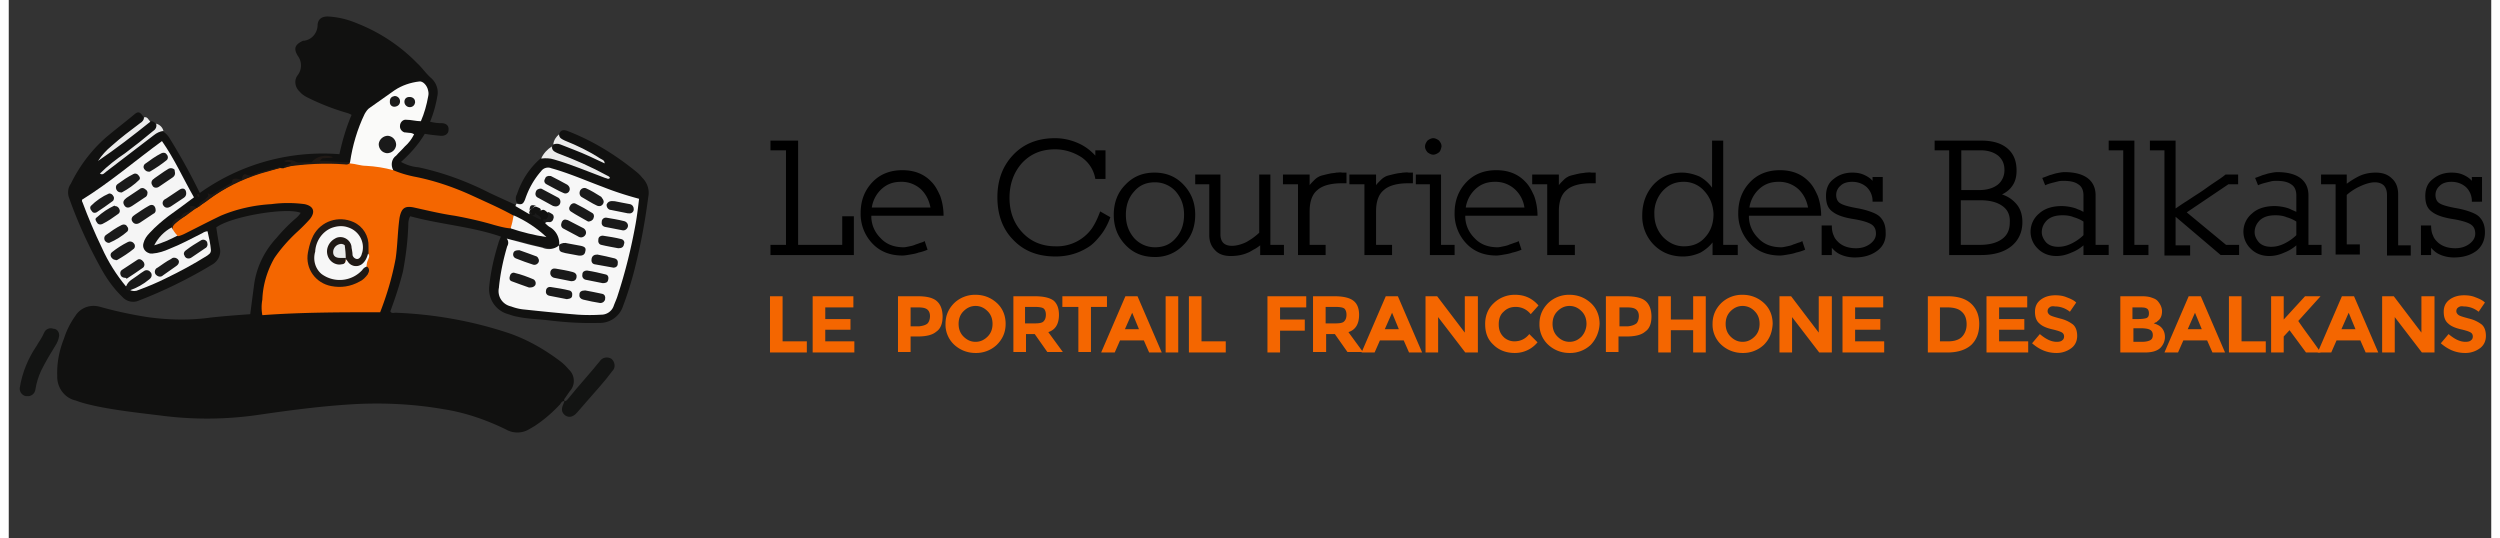 <?xml version="1.0" encoding="UTF-8"?>
<svg xmlns="http://www.w3.org/2000/svg" viewBox="0 0 512 111" xml:space="preserve" width="144" height="31">
  <rect x="0" y="0" width="512" height="111" fill="#333333" stroke="none"/>
  <g fill="#f46600">
    <path d="M157 72.7V61.1h2.6v9.3h5v2.3H157zM174.2 61.1v2.3h-5.8v2.4h5.2V68h-5.2v2.4h6v2.3h-8.6V61.1h8.4zM191.4 62.1c.8.7 1.2 1.8 1.2 3.2 0 1.4-.4 2.5-1.3 3.1-.8.7-2.1 1-3.9 1H186v3.2h-2.6V61.1h4.1c1.8 0 3.1.3 3.9 1zm-1.9 4.6c.3-.3.5-.9.5-1.5s-.2-1.1-.6-1.4c-.4-.3-1-.4-1.9-.4H186v3.9h1.8c.8-.1 1.4-.3 1.7-.6zM203.8 71.1a6.2 6.2 0 0 1-4.4 1.7c-1.7 0-3.2-.6-4.4-1.7a5.66 5.66 0 0 1-1.8-4.3c0-1.7.6-3.1 1.8-4.3a6.2 6.2 0 0 1 4.4-1.7c1.7 0 3.2.6 4.4 1.7 1.2 1.1 1.8 2.6 1.8 4.3 0 1.7-.6 3.1-1.8 4.3zm-.9-4.3c0-1-.3-1.9-1-2.6-.7-.7-1.5-1.1-2.5-1.1s-1.8.4-2.5 1.1c-.7.7-1 1.6-1 2.6s.3 1.9 1 2.6c.7.7 1.5 1.1 2.5 1.1s1.8-.4 2.5-1.1c.7-.7 1-1.6 1-2.6zM216.6 64.9c0 1.9-.7 3.1-2.2 3.6l3 4.1h-3.2l-2.6-3.7h-1.8v3.7h-2.6V61.1h4.4c1.8 0 3.1.3 3.9.9.7.6 1.1 1.6 1.1 2.9zm-3.2 1.4c.3-.3.5-.7.5-1.4 0-.6-.2-1.1-.5-1.3-.3-.2-.9-.3-1.8-.3h-2v3.4h1.9c1 0 1.6-.1 1.9-.4zM223.2 63.3v9.3h-2.6v-9.3h-3.3v-2.2h9.2v2.2h-3.3zM235.2 72.7l-1.1-2.5h-4.9l-1.1 2.5h-2.8l5-11.6h2.5l5 11.6h-2.6zm-3.5-8.2-1.5 3.4h2.9l-1.4-3.4zM238.6 61.1h2.6v11.6h-2.6V61.1zM243.4 72.7V61.1h2.6v9.3h5v2.3h-7.6zM267.6 61.1v2.3h-5.4v2.5h5.1v2.3h-5.1v4.5h-2.6V61.1h8zM278.5 64.9c0 1.9-.7 3.1-2.2 3.6l3 4.1h-3.2l-2.6-3.7h-1.8v3.7H269V61.1h4.4c1.8 0 3.1.3 3.9.9.8.6 1.2 1.6 1.2 2.9zm-3.1 1.4c.3-.3.5-.7.5-1.4 0-.6-.2-1.1-.5-1.3-.3-.2-.9-.3-1.8-.3h-2v3.4h1.9c1 0 1.6-.1 1.9-.4z"/>
    <path d="m288.8 72.7-1.1-2.5h-4.9l-1.1 2.5H279l5-11.6h2.5l5 11.6h-2.7zm-3.5-8.2-1.5 3.4h2.9l-1.4-3.4zM300.4 61.1h2.6v11.6h-2.6l-5.6-7.3v7.3h-2.6V61.1h2.4l5.7 7.5v-7.5zM310.5 70.4c1.3 0 2.3-.5 3.1-1.5l1.7 1.7a6 6 0 0 1-4.7 2.2c-1.8 0-3.3-.6-4.4-1.7-1.2-1.1-1.7-2.5-1.7-4.3 0-1.7.6-3.2 1.8-4.3a6.2 6.2 0 0 1 4.4-1.7c1.9 0 3.5.7 4.8 2.2l-1.6 1.8c-.8-1-1.9-1.5-3.1-1.5-1 0-1.8.3-2.5 1-.7.6-1 1.5-1 2.6s.3 1.9 1 2.6c.5.5 1.3.9 2.2.9zM326.3 71.1a6.2 6.2 0 0 1-4.4 1.7c-1.7 0-3.2-.6-4.4-1.7a5.66 5.66 0 0 1-1.8-4.3c0-1.7.6-3.1 1.8-4.3a6.2 6.2 0 0 1 4.4-1.7c1.7 0 3.2.6 4.4 1.7 1.2 1.1 1.8 2.6 1.8 4.3a6.7 6.7 0 0 1-1.8 4.3zm-.9-4.3c0-1-.3-1.9-1-2.6-.7-.7-1.5-1.1-2.5-1.1s-1.8.4-2.5 1.1c-.7.7-1 1.6-1 2.6s.3 1.9 1 2.6c.7.7 1.5 1.1 2.5 1.1s1.8-.4 2.5-1.1a4 4 0 0 0 1-2.6zM337.6 62.1c.8.7 1.2 1.8 1.2 3.2 0 1.4-.4 2.5-1.3 3.1-.8.7-2.1 1-3.9 1H332v3.2h-2.6V61.1h4.1c1.9 0 3.3.3 4.1 1zm-1.9 4.6c.3-.3.5-.9.5-1.5s-.2-1.1-.6-1.4c-.4-.3-1-.4-1.9-.4h-1.5v3.9h1.8c.8-.1 1.3-.3 1.7-.6zM347.4 61.1h2.6v11.6h-2.6v-4.6h-4.6v4.6h-2.6V61.1h2.6v4.8h4.6v-4.8zM362 71.1a6.2 6.2 0 0 1-4.4 1.7c-1.7 0-3.2-.6-4.4-1.7a5.66 5.66 0 0 1-1.8-4.3c0-1.7.6-3.1 1.8-4.3a6.2 6.2 0 0 1 4.4-1.7c1.7 0 3.2.6 4.4 1.7 1.2 1.1 1.8 2.6 1.8 4.3-.1 1.7-.6 3.1-1.8 4.3zm-.9-4.3c0-1-.3-1.9-1-2.6a3.4 3.4 0 0 0-2.5-1.1c-1 0-1.8.4-2.5 1.1-.7.7-1 1.6-1 2.6s.3 1.9 1 2.6c.7.7 1.5 1.1 2.5 1.1s1.8-.4 2.5-1.1c.7-.7 1-1.6 1-2.6zM373.4 61.1h2.6v11.6h-2.6l-5.6-7.3v7.3h-2.6V61.1h2.4l5.7 7.5v-7.5zM386.6 61.1v2.3h-5.8v2.4h5.2V68h-5.2v2.4h6v2.3h-8.6V61.1h8.4zM404.7 62.6c1.1 1 1.7 2.4 1.7 4.2 0 1.8-.5 3.2-1.6 4.3-1.1 1-2.7 1.6-5 1.6h-4V61.1h4.1c2.1 0 3.7.5 4.8 1.5zm-1.9 6.9c.6-.6 1-1.5 1-2.6s-.3-2-1-2.6c-.6-.6-1.6-.9-3-.9h-1.5v7h1.7c1.2 0 2.2-.3 2.8-.9zM416.3 61.1v2.3h-5.8v2.4h5.2V68h-5.2v2.4h6v2.3h-8.6V61.1h8.4zM420.9 63.4c-.3.2-.4.5-.4.8 0 .3.2.6.5.8.3.2 1 .4 2.1.7a7 7 0 0 1 2.6 1.2c.6.5.9 1.3.9 2.4 0 1-.4 1.9-1.2 2.5a5 5 0 0 1-3.1 1c-1.9 0-3.5-.7-5-2l1.6-1.9c1.3 1.1 2.4 1.6 3.5 1.6.5 0 .9-.1 1.1-.3.3-.2.4-.5.4-.8 0-.3-.1-.6-.4-.8-.3-.2-.9-.4-1.7-.6-1.4-.3-2.4-.7-3-1.3-.6-.5-.9-1.3-.9-2.4 0-1.1.4-1.9 1.2-2.5.8-.6 1.8-.9 3-.9.8 0 1.6.1 2.3.4.8.3 1.5.6 2 1.1l-1.3 1.9c-1-.8-2.1-1.1-3.1-1.1-.5-.1-.9 0-1.1.2zM440.6 72.7h-5.1V61.1h4.5c.8 0 1.5.1 2 .3.6.2 1 .4 1.3.8.5.6.8 1.3.8 2 0 .9-.3 1.6-.9 2-.2.2-.3.3-.4.3-.1 0-.2.1-.4.2.7.2 1.3.5 1.7 1 .4.5.6 1.1.6 1.8 0 .8-.3 1.5-.8 2.1-.6.7-1.7 1.1-3.3 1.1zm-2.5-6.9h1.2c.7 0 1.3-.1 1.6-.2.4-.2.5-.5.5-1s-.2-.9-.5-1c-.3-.2-.9-.2-1.6-.2H438v2.4zm0 4.7h1.8c.7 0 1.3-.1 1.7-.3.4-.2.6-.5.6-1.1 0-.5-.2-.9-.6-1.1-.4-.2-1-.3-1.9-.3h-1.5v2.8zM454.5 72.7l-1.1-2.5h-4.9l-1.1 2.5h-2.8l5-11.6h2.5l5 11.6h-2.6zm-3.6-8.2-1.5 3.4h2.9l-1.4-3.4zM457.9 72.7V61.1h2.6v9.3h5v2.3h-7.6zM466.6 61.1h2.6v4.8l4.4-4.8h3.2l-4.6 5.1c.4.6 1.1 1.6 2.2 3.1s1.9 2.6 2.4 3.4h-3l-3.4-4.6-1.2 1.3v3.3h-2.6V61.1z"/>
    <path d="m486.1 72.7-1.1-2.5h-4.9l-1.1 2.5h-2.8l5-11.6h2.5l5 11.6h-2.6zm-3.5-8.2-1.5 3.4h2.9l-1.4-3.4zM497.7 61.1h2.6v11.6h-2.6l-5.6-7.3v7.3h-2.6V61.1h2.4l5.7 7.5v-7.5zM505.2 63.4c-.3.2-.4.5-.4.8 0 .3.2.6.5.8.3.2 1 .4 2.1.7a7 7 0 0 1 2.6 1.2c.6.5.9 1.3.9 2.4 0 1-.4 1.9-1.2 2.5a5 5 0 0 1-3.1 1c-1.9 0-3.5-.7-5-2l1.6-1.9c1.3 1.1 2.4 1.6 3.5 1.6.5 0 .9-.1 1.1-.3.3-.2.4-.5.4-.8 0-.3-.1-.6-.4-.8-.3-.2-.9-.4-1.7-.6-1.4-.3-2.4-.7-3-1.3-.6-.5-.9-1.3-.9-2.4 0-1.1.4-1.9 1.2-2.5.8-.6 1.8-.9 3-.9.8 0 1.6.1 2.3.4.8.3 1.5.6 2 1.1l-1.3 1.9c-1-.8-2.1-1.1-3.1-1.1-.5-.1-.8 0-1.1.2z"/>
  </g>
  <path d="M157.1 52.6v-2.1h3.2V31h-3.2v-2h5.7v21.5h9.1v-5.9h2.4v8h-17.2zM177.9 44.9c.1 1.7.8 3.1 1.9 4.2 1.2 1.3 2.8 1.9 4.8 1.9.3 0 .7-.1 1.2-.2s.9-.2 1.3-.4c.4-.1.8-.3 1.2-.4.3-.1.5-.2.6-.3l.6 1.8c-.7.3-1.4.5-1.9.6-.5.2-1.1.3-1.7.4-.6.1-1.1.2-1.6.2-2.5 0-4.6-.8-6.2-2.5a8.84 8.84 0 0 1-2.4-6.3c0-2.5.8-4.6 2.4-6.3 1.6-1.7 3.7-2.5 6.2-2.5s4.5.8 6 2.4c.8.8 1.3 1.8 1.8 2.9.4 1.1.7 2.5.7 4.1h-14.9zm10.3-5.8a5.9 5.9 0 0 0-4.2-1.6c-1.8 0-3.2.6-4.4 1.9a6.53 6.53 0 0 0-1.6 3.4h12.1c-.3-1.5-.9-2.7-1.9-3.7zM225.2 48.5c-.8 1-1.6 1.9-2.6 2.5-1.9 1.2-4.1 1.9-6.7 1.9-3.6 0-6.5-1.1-8.7-3.4-2.2-2.2-3.3-5.2-3.3-8.8 0-3.6 1.1-6.5 3.3-8.8 2.2-2.3 5.1-3.4 8.6-3.4 1.5 0 3.1.3 4.7 1 1.4.6 2.6 1.5 3.6 2.6V31h2.1v5.9h-2.1a6.73 6.73 0 0 0-2.9-4.5c-1.6-1-3.4-1.6-5.4-1.6-2.8 0-5 .9-6.8 2.8-1.7 1.9-2.6 4.3-2.6 7.2 0 2.9.9 5.3 2.7 7.2 1.8 1.9 4.1 2.8 6.8 2.8a8.85 8.85 0 0 0 7.5-3.7c.6-.9 1.2-2.1 1.7-3.5l2.1 1.2c-.5 1.4-1.2 2.7-2 3.7zM242.3 50.5a7.85 7.85 0 0 1-6 2.5c-2.4 0-4.4-.8-6-2.5-1.6-1.7-2.4-3.7-2.4-6.2s.8-4.6 2.4-6.2c1.6-1.7 3.6-2.5 6-2.5s4.4.8 6 2.5c1.6 1.7 2.4 3.7 2.4 6.2s-.8 4.6-2.4 6.2zm-1.6-11a5.75 5.75 0 0 0-4.3-1.9c-1.8 0-3.2.6-4.3 1.9-1.1 1.2-1.7 2.8-1.7 4.8s.6 3.5 1.7 4.8c1.1 1.2 2.6 1.9 4.3 1.9 1.8 0 3.2-.6 4.3-1.9 1.1-1.2 1.7-2.8 1.7-4.8s-.6-3.5-1.7-4.8zM258.1 52.6v-2c-.4.3-.8.6-1.2.8-.4.2-.8.5-1.3.7-1.1.5-2.3.7-3.6.7-1.4 0-2.5-.4-3.2-1.2-.8-.8-1.2-1.8-1.2-3.1V38h-2.9v-2h5.2v12.3c0 .8.2 1.4.6 1.8.4.4 1 .6 1.8.6.9 0 2-.3 3-.8.5-.3 1-.6 1.4-.9.4-.3.9-.7 1.2-1V36h2.3v14.5h2.8v2.1h-4.9zM274.9 37.8c-2.3 0-4 .5-5 1.4-1.1.9-1.6 2.4-1.6 4.4v6.9h3.3v2.1h-5.7V38h-3.1v-2h5.5v2.2c.2-.3.5-.6.8-.9.3-.3.6-.6 1-.8.3-.2.7-.3 1.1-.4.4-.1.8-.2 1.3-.3.4-.1.9-.1 1.3-.2.4 0 .8-.1 1.2 0h.9v2.2h-1zM288.6 37.8c-2.3 0-4 .5-5 1.4-1.1.9-1.6 2.4-1.6 4.4v6.9h3.3v2.1h-5.7V38h-3.1v-2h5.5v2.2c.2-.3.5-.6.8-.9.3-.3.6-.6 1-.8.3-.2.7-.3 1.1-.4.4-.1.8-.2 1.3-.3.4-.1.9-.1 1.3-.2.4 0 .8-.1 1.2 0h.9v2.2h-1zM293.1 52.6V38h-2.9v-2h5.2v14.5h2.8v2.1h-5.1zm1.9-21.2c-.4.3-.8.5-1.2.5-.4 0-.8-.2-1.2-.5-.3-.4-.5-.7-.5-1.2 0-.4.2-.8.5-1.2.4-.3.8-.5 1.2-.5.4 0 .8.2 1.2.5.3.4.5.7.5 1.2-.1.5-.2.9-.5 1.2zM300.4 44.9c.1 1.7.8 3.1 1.9 4.2 1.2 1.3 2.8 1.9 4.8 1.9.3 0 .7-.1 1.2-.2s.9-.2 1.3-.4c.4-.1.8-.3 1.2-.4.3-.1.5-.2.6-.3l.6 1.8c-.7.3-1.4.5-1.9.6-.5.2-1.1.3-1.7.4-.6.1-1.1.2-1.6.2-2.5 0-4.6-.8-6.2-2.5a8.84 8.84 0 0 1-2.4-6.3c0-2.5.8-4.6 2.4-6.3 1.6-1.7 3.7-2.5 6.2-2.5s4.5.8 6 2.4c.8.8 1.3 1.8 1.8 2.9.4 1.1.7 2.5.7 4.1h-14.9zm10.3-5.8a5.9 5.9 0 0 0-4.2-1.6c-1.8 0-3.2.6-4.4 1.9a6.53 6.53 0 0 0-1.6 3.4h12.1a6.3 6.3 0 0 0-1.9-3.7z"/>
  <path d="M326.3 37.8c-2.3 0-4 .5-5 1.4-1.1.9-1.6 2.4-1.6 4.4v6.9h3.3v2.1h-5.7V38h-3.1v-2h5.5v2.2c.2-.3.5-.6.8-.9.3-.3.6-.6 1-.8.3-.2.7-.3 1.1-.4.4-.1.8-.2 1.3-.3.4-.1.9-.1 1.3-.2.4 0 .8-.1 1.2 0h.9v2.2h-1zM351.4 52.6V50c-.7.9-1.6 1.6-2.5 2.1-1.1.5-2.3.8-3.6.8-2.4 0-4.4-.8-6-2.4a8.37 8.37 0 0 1-2.4-6.1c0-2.5.8-4.6 2.3-6.3 1.6-1.7 3.5-2.5 5.9-2.5 1.2 0 2.4.3 3.6.8.9.5 1.8 1.2 2.6 2.3V29h2.3v21.5h3v2.1h-5.2zm-1.7-13.2a5.56 5.56 0 0 0-4.3-1.9c-1.7 0-3.1.6-4.3 1.9a6.74 6.74 0 0 0-1.7 4.8c0 1.8.6 3.4 1.8 4.7 1.2 1.2 2.6 1.9 4.3 1.9 1.8 0 3.3-.6 4.4-1.9 1.1-1.2 1.7-2.8 1.7-4.8-.1-1.8-.7-3.4-1.9-4.7zM358.9 44.9c.1 1.7.8 3.1 1.9 4.2 1.2 1.3 2.8 1.9 4.8 1.9.3 0 .7-.1 1.2-.2s.9-.2 1.3-.4c.4-.1.8-.3 1.2-.4.3-.1.5-.2.6-.3l.6 1.8c-.7.3-1.4.5-1.9.6-.5.2-1.1.3-1.7.4-.6.1-1.1.2-1.6.2-2.5 0-4.6-.8-6.2-2.5a8.84 8.84 0 0 1-2.4-6.3c0-2.5.8-4.6 2.4-6.3 1.6-1.7 3.7-2.5 6.2-2.5s4.5.8 6 2.4c.8.8 1.3 1.8 1.8 2.9.4 1.1.7 2.5.7 4.1h-14.9zm10.3-5.8a5.9 5.9 0 0 0-4.2-1.6c-1.8 0-3.2.6-4.4 1.9a6.53 6.53 0 0 0-1.6 3.4h12.1c-.3-1.5-.9-2.7-1.9-3.7zM385.4 51.7c-1.2.9-2.7 1.4-4.7 1.4-1 0-2-.2-2.9-.6-.7-.3-1.3-.8-1.8-1.4v1.5h-2.1v-6.1h2.1c0 .8.1 1.5.4 2.1.2.6.6 1 1 1.4.9.8 2.1 1.2 3.6 1.2 1.1 0 2.1-.3 2.9-.9.8-.6 1.2-1.3 1.2-2.1 0-.9-.3-1.5-.9-1.9-.6-.4-1.8-.8-3.6-1.1-2-.3-3.5-.8-4.4-1.5-1-.7-1.4-1.7-1.4-3.3 0-1.5.5-2.7 1.6-3.5 1.1-.9 2.4-1.3 3.8-1.3.8 0 1.6.1 2.3.4.7.3 1.4.7 1.9 1.3v-.8h2.1v5.1h-2.1a3.98 3.98 0 0 0-1.2-3c-.8-.7-1.8-1.1-3-1.1-1.1 0-1.9.3-2.4.8-.6.5-.9 1.2-.9 1.9 0 .8.3 1.4.8 1.7.6.4 1.7.7 3.3 1 1.2.2 2.3.5 3.1.8.8.3 1.4.6 1.8 1 .8.8 1.2 1.8 1.2 3.2.1 1.6-.5 2.9-1.7 3.8zM413 50.8c-1.5 1.2-3.6 1.8-6.2 1.8h-6.6V31h-3v-2h9.6c2.3 0 4.1.5 5.4 1.6 1.3 1.1 1.9 2.6 1.9 4.6 0 1.3-.3 2.4-1 3.3-.5.7-1.2 1.2-2 1.6 1.2.4 2.1 1 2.9 1.9.9 1 1.3 2.3 1.3 3.8 0 2.1-.8 3.8-2.3 5zm-2.7-18.7c-.9-.7-2.1-1.1-3.6-1.1h-4v8.2h3.7c1.6 0 2.9-.4 3.8-1.1.9-.7 1.4-1.8 1.4-3 0-1.3-.4-2.2-1.3-3zm.9 10.4c-1.1-.8-2.6-1.2-4.6-1.2h-4v9.2h3.9c2 0 3.5-.4 4.6-1.2 1.1-.8 1.6-1.9 1.6-3.4.1-1.6-.5-2.7-1.5-3.4zM427.9 52.6v-2c-.8.7-1.7 1.2-2.5 1.5-1.1.5-2.1.7-3.1.7-1.5 0-2.8-.5-3.8-1.5a4.85 4.85 0 0 1 .3-7.3c1.1-1 2.7-1.5 4.6-1.5.7 0 1.5.1 2.3.3.4.1.7.2 1.1.4.4.1.7.3 1.1.5v-3.4c0-1.1-.4-1.9-1.1-2.3-.7-.5-1.7-.7-3-.7-.3 0-.7 0-1.1.1l-1.2.3c-.4.1-.7.2-1 .3-.3.1-.4.2-.5.2l-.6-1.5c.6-.2 1.1-.4 1.6-.6.5-.1.9-.3 1.5-.4.5-.1 1-.2 1.5-.2 2 0 3.6.4 4.7 1.2 1.1.8 1.7 2 1.7 3.6v10.2h2.7v2.1h-5.2zm0-6.9c-.6-.4-1.3-.7-2-.9-.7-.3-1.5-.4-2.3-.4-1.4 0-2.4.3-3.2 1-.7.7-1.1 1.5-1.1 2.5 0 .7.3 1.4.9 2.1.6.6 1.4.9 2.5.9.9 0 1.8-.2 2.8-.7 1-.5 1.8-1.1 2.4-1.7v-2.8zM436.1 52.6V31h-3v-2h5.3v21.5h2.9v2.1h-5.2zM456.2 52.6l-9.3-7.9v5.9h3v2.1h-5.3V31h-3v-2h5.3v14c.6-.4 1.3-.9 2.1-1.4.8-.5 1.5-1 2.3-1.5.8-.5 1.5-1 2.2-1.5.7-.5 1.3-.9 1.9-1.3.6-.4 1.2-.8 1.8-1.3h2.6v2h-2l-8.6 5.8 8.1 6.7h2.7v2.1h-3.8zM471.8 52.6v-2c-.8.7-1.7 1.2-2.5 1.5-1.1.5-2.1.7-3.1.7-1.5 0-2.8-.5-3.8-1.5a4.85 4.85 0 0 1 .3-7.3c1.1-1 2.7-1.5 4.6-1.5.7 0 1.5.1 2.3.3.4.1.7.2 1.1.4s.7.3 1.1.5v-3.4c0-1.1-.4-1.9-1.1-2.3-.7-.5-1.7-.7-3-.7-.3 0-.7 0-1.1.1l-1.2.3c-.4.1-.7.2-1 .3-.3.1-.4.2-.5.2l-.6-1.5c.6-.2 1.1-.4 1.6-.6.5-.1.9-.3 1.5-.4.5-.1 1-.2 1.5-.2 2 0 3.6.4 4.7 1.2 1.1.8 1.7 2 1.7 3.6v10.2h2.7v2.1h-5.2zm0-6.9c-.6-.4-1.3-.7-2-.9-.7-.3-1.5-.4-2.3-.4-1.4 0-2.4.3-3.2 1-.7.7-1.1 1.5-1.1 2.5 0 .7.3 1.4.9 2.1.6.6 1.4.9 2.5.9.9 0 1.8-.2 2.8-.7 1-.5 1.8-1.1 2.4-1.7v-2.8zM490.5 52.6V40.2c0-.8-.2-1.4-.6-1.9-.4-.4-1-.7-1.9-.7-.9 0-1.9.3-3 .8a10.93 10.93 0 0 0-2.8 1.8v10.2h2.7v2.1h-5V38h-3v-2h5.3v1.9c.8-.6 1.6-1.1 2.6-1.6 1.1-.5 2.2-.7 3.4-.7 1.4 0 2.5.4 3.3 1.2.9.8 1.3 1.9 1.3 3.3v10.5h2.6v2.1h-4.9zM509 51.7c-1.2.9-2.7 1.4-4.7 1.4-1 0-2-.2-2.9-.6-.7-.3-1.3-.8-1.8-1.4v1.5h-2.1v-6.1h2.1c0 .8.1 1.5.4 2.1.2.6.6 1 1 1.4.9.8 2.1 1.2 3.6 1.2 1.1 0 2.1-.3 2.9-.9.8-.6 1.2-1.3 1.2-2.1 0-.9-.3-1.5-.9-1.9-.6-.4-1.8-.8-3.6-1.1-2-.3-3.5-.8-4.4-1.5-1-.7-1.4-1.7-1.4-3.3 0-1.5.5-2.7 1.6-3.5 1.1-.9 2.4-1.3 3.8-1.3.8 0 1.6.1 2.3.4.7.3 1.4.7 1.9 1.3v-.8h2.1v5.1H508a3.98 3.98 0 0 0-1.2-3c-.8-.7-1.8-1.1-3-1.1-1.1 0-1.9.3-2.4.8-.6.5-.9 1.2-.9 1.9 0 .8.3 1.4.8 1.7.6.4 1.7.7 3.3 1 1.2.2 2.3.5 3.1.8.8.3 1.4.6 1.8 1 .8.8 1.2 1.8 1.2 3.2 0 1.6-.6 2.9-1.7 3.8z"/>
  <path d="M113.5 27.7c.3-.9.9-1 1.7-.7 5.2 2 9.9 4.9 14.2 8.4.5.4.9.8 1.3 1.3 1 1 1.5 2.5 1.2 3.9-.6 4.6-1.4 9.1-2.5 13.6-.7 3-1.6 6-2.7 8.9-.7 2.2-2.8 3.6-5 3.5-3.4.1-6.7-.1-10.1-.5-2.3-.3-4.6-.3-6.8-.8-.7-.1-1.4-.4-2.1-.6-2.4-.8-3.9-3.2-3.6-5.7.3-3 1-6 1.9-8.9.1-.4.3-.8.5-1.3-6.1-2.1-12.5-2.5-18.7-4.2-.3.5-.4 1.1-.4 1.8-.1 3.2-.5 6.4-1.1 9.6-.7 2.8-1.6 5.5-2.6 8.2.2.5.7.3 1.1.3 7.9.3 15.8 1.7 23.3 4.2 3.8 1.3 7.3 3.3 10.5 5.7.7.5 1.3 1.1 1.9 1.8 1.3 1.2 1.4 3.2.2 4.5l-.9 1.3c-.3.4-.3.4-.2.7-.5 0-.7.4-.9.7-1.6 1.7-3.3 3.2-5.3 4.5l-1.2.7c-1.4.8-3.2.8-4.6 0-4.1-2-8.4-3.5-12.9-4.2-6.3-1.1-12.8-1.4-19.2-1-6.3.4-12.4 1.2-18.6 2.1-6.6 1-13.2 1.1-19.8.3-4.8-.6-9.7-1.1-14.4-2.1-1.3-.3-2.6-.6-3.9-1.1-2.3-.5-3.9-2.7-3.8-5.1-.1-2.6.4-5.2 1.4-7.7.5-1.6 1.3-3.2 2.3-4.6 1.1-1.8 3.2-2.5 5.2-1.9 3.2.9 6.5 1.6 9.7 2.1 4.3.6 8.7.7 13 .1 2.7-.3 5.4-.5 8.2-.7l.8-6.1c.5-3.6 2.1-6.9 4.6-9.6a35 35 0 0 1 3.8-3.9c.5-.4.9-.8 1.2-1.3-2.8-1.2-14.3.7-17.4 3 .2 1.3.4 2.7.7 4.1.4 1.4-.3 2.9-1.6 3.6C37.1 57.5 32 60 26.8 62c-1.1.5-2.5.2-3.3-.7-1.8-1.7-3.3-3.8-4.5-6-2.6-4.7-4.8-9.5-6.6-14.6-.3-.9-.2-2 .4-2.8 1.9-3.9 4.6-7.4 7.9-10.1 1.7-1.4 3.5-2.8 5.2-4.2.8-.7 1.2-.5 1.8.4.6 1-.2 1-.6 1.4-1.7 1.4-3.5 2.7-5.2 4.2-1 .8-1.9 1.8-2.7 2.6 2.9-2.1 6-4.4 8.9-6.8.2-.2.6-.4.9-.4.5-.1.9.1 1.2.4.6.8 0 1.3-.5 1.8-2.1 1.9-4.4 3.6-6.7 5.3-1.2.8-2.3 1.8-3.4 2.8l9.9-7.5c.6-.5 1.3-1.1 2.1-.8a4 4 0 0 1 1.5 1.4c2.3 3.7 4.4 7.5 6.3 11.4 8.4-6 18.6-8.8 28.8-8 .6-2.8 1.4-5.5 2.5-8.1-.3-.2-.6-.3-.9-.4-2.8-.8-5.6-1.9-8.2-3.2-.6-.3-1.2-.7-1.6-1.2-1-.9-1.2-2.4-.4-3.4.9-1.2.9-2.8 0-4-.9-1.5-.6-2.3 1.1-3.1h.2c1.6-.2 2.8-1.6 2.8-3.3.1-1.2.9-1.7 2.1-1.7 2.1.1 4.1.6 6 1.4 4.6 1.8 8.9 4.6 12.4 8.2 1 .9 1.8 2.1 2.8 3 1.1.9 1.7 2.4 1.4 3.8-.3 1.8-.8 3.6-1.5 5.3.8.2 1.5.3 2.3.3 1.1 0 1.6.6 1.5 1.4 0 .8-.7 1.3-1.7 1.2s-2.1-.2-3.2-.4c-1.3 2.2-3 4.1-4.9 5.8 1.1.6 2.3 1 3.6 1.1 5.1 1.1 10 2.9 14.7 5.3 1.7.8 3.5 1.6 5.2 2.4 1.1.2 2.2.8 3 1.6.2 0 .3.2.5.4.3.5.8.1 1.2.5-.3-.5-1 0-1.2-.5-.3-.5-.4-.4-.6-.5-.1-.2-.1-.3 0-.5.4-.4.7-.8 1.3-.9.6-.1 1 0 1.2.5 0 .1 0 .2.2.2.5 0 .9.2 1.3.5.7.9-.3 1.4-.4 2.1.7.5 1.4 1.2 2 1.8.8.7 1.1 1.8.9 2.8-.1.1-.1.2-.2.3-.6.6-1.4.9-2.2.7-2.1-.3-4.2-1-6.5-1.5-.4-.1-.8-.2-1.2-.1-.4 1.1-.8 2.3-1.1 3.5-.4 1.7-.8 3.5-1 5.3-.5 1.8.6 3.7 2.4 4.1.1 0 .2.1.4.1 1.6.4 3.3.7 5 .8 3.5.3 7 .7 10.5.9 1 0 2-.1 3-.3.7-.2 1.3-.7 1.6-1.4.8-1.8 1.4-3.7 1.9-5.7 1.3-4.6 2.3-9.2 3-13.9v-1.2c.1-.4-.2-.8-.6-.9-5.4-1.6-10.5-4-16-5.7-2.1-.7-2.4-.5-3.6 1.3-1 1.4-1.8 2.9-2.3 4.4-.4 1.2-1 1.5-2.1.9-.3-.5-.3-1.2 0-1.7 1-3 2.7-5.6 5.1-7.6.7-.7 1.5-.4 2.1-.3 2.2.6 4.4 1.3 6.5 2.1 1.5.6 3 1.2 4.5 1.7-3.1-1.5-6.2-2.9-9.4-4.2-.8-.3-1.8-.5-1.4-1.8l.3-.5c.3-.6.8-.4 1.3-.3 2.7 1 5.4 2.1 8 3.3-2.3-1.3-4.6-2.4-7-3.3-.8-.2-1.5-.5-1.3-1.5z" fill="#111110"/>
  <path d="M104.7 42c1.1.3 1.4.1 1.8-.9.7-2.1 1.8-4.1 3.3-5.8.5-.7 1.4-.9 2.1-.6 3.6 1 7 2.5 10.5 3.8 2.5 1 5 1.8 7.6 2.5-.2 1.7-.4 3.4-.7 5.1-.9 5-2.1 9.9-3.7 14.8-.2.7-.5 1.3-.8 2.1a2.7 2.7 0 0 1-2.6 1.9c-1.6.1-3.2.1-4.8 0-3.8-.3-7.6-.7-11.4-1.1-.8-.1-1.6-.3-2.4-.6-1.8-.4-2.9-2.1-2.5-3.9v-.1c.3-2.9.9-5.7 1.7-8.4.3-.5.3-1.1-.1-1.6l4.1 1.1c1.1.3 2.1.5 3.3.8 1.1.5 2.5.3 3.4-.5 1.1 1.3 2.7 1.9 4.4 1.8.3 0 .5-.2.5-.5s-.3-.6-.6-.7c-1.2-.4-2.6-.6-3.9-.5h-.4c.2-1.5-.5-3-1.8-3.8-.4-.2-.8-.6-1.1-.9.1-.1.2-.1.3-.2 1.4-.5 1.5-.7.4-1.9-.5-.2-.8-.9-1.5-.5l-.1.1v-.1c0-.4 0-.4-1-.8-.5.1-1 .5-1.3.9v.7l-2.9-1.7c.1-.3.2-.4.2-.5z" fill="#f7f7f7"/>
  <path d="M10.4 69.2c-.1.8-.4 1.5-.8 2.1-1 1.6-2 3.3-2.9 5.1-.6 1.3-1 2.6-1.2 3.9-.1.9-.9 1.5-1.7 1.4h-.3c-.9-.2-1.4-1.1-1.2-1.9.5-3 1.7-5.9 3.4-8.4.5-.9 1.2-1.8 1.6-2.8.3-.7 1.1-1.1 1.9-.8.7 0 1.2.6 1.2 1.4zm104.2 13.5c.4.1.6-.3.8-.5 2.1-2.6 4.4-5.1 6.5-7.7.5-.8 1.6-1 2.4-.5.7.6.9 1.7.3 2.4l-.1.1c-1.6 2.2-3.5 4.2-5.3 6.3l-2 2.3c-.8.9-1.6 1.1-2.4.6-.8-.6-.9-1.3-.4-2.4.1-.2.2-.5.2-.6z" fill="#131413"/>
  <path d="M112 30.2c0 .9.6 1.1 1.2 1.4 3.5 1.3 6.9 2.8 10.2 4.6.2.1.5.2.6.5-.4.4-.7 0-1 0-3.5-1.3-7-2.8-10.5-3.8-.9-.3-1.8-.3-2.7-.2.5-1.1 1.3-1.9 2.2-2.5zm-82.8-5.1c-3.5 2.8-7.1 5.6-10.8 8.1.8-1.2 1.7-2.2 2.8-3.1 1.9-1.7 3.9-3.2 5.9-4.7.5-.3.8-.7.8-1.2.7-.2.9.5 1.3.9zm2.7 1.9c-.7.1-1.4.4-2 .9-3.3 2.5-6.5 5-9.8 7.5-.4.3-.7.8-1.3.4 1.6-1.6 3.4-3 5.2-4.2 2-1.5 3.9-3 5.8-4.6.5-.3.8-.9.6-1.5.7.2 1.3.7 1.5 1.5zm81.6.7c0 .8.6 1 1.2 1.3 2.5 1 5 2.2 7.3 3.7.3.2.9.3.9 1-2.1-1-4.2-2-6.3-2.8l-2.8-1.1c-.5-.2-1-.2-1.5 0 .1-.9.6-1.6 1.2-2.1z" fill="#ebebeb"/>
  <path d="M79.3 35.1c1.4.6 2.8 1 4.2 1.3 4.2.8 8.3 2.2 12.2 4 2.8 1.3 5.6 2.5 8.3 4 .4.9.2 2.1-.6 2.7-1.1-.1-2.2-.4-3.3-.7-2.7-.8-5.4-1.4-8.1-1.9-2.8-.4-5.7-1.1-8.4-1.7-1.9-.4-2.6.1-3 2.1-.4 2.8-.4 5.6-.8 8.4-.7 3.8-1.8 7.5-3.2 11.1-8.1 0-16.2 0-24.3.6a8.6 8.6 0 0 1 0-3.2c.1-3 1-6 2.5-8.6 1.3-1.9 2.8-3.6 4.5-5.2 1-.9 1.9-1.8 2.8-2.8 1.2-1.5.8-2.7-1.1-3.1-2.3-.3-4.6-.3-6.8 0-3.6.2-7.2 1-10.5 2.4-2.5 1.2-5 2.5-7.4 3.7-.4.2-.9.4-1.3.5-.8-.1-1.3-.9-1.2-1.7v-.2c.6-1.2 1.8-1.7 2.8-2.4.7-.7 1.5-1.2 2.4-1.6 0-.2.3-.1.4-.3 2.1-1.7 4.4-3.2 6.8-4.5a42 42 0 0 1 9-3.2c.3-.1.7-.2 1.1-.1h.4c.1-.1.2-.1.3-.1 1.1-.4 2.2-.7 3.4-.7 2.7-.4 5.5-.5 8.2-.3.6.1 1.2.1 1.8 0 .3-.2.7-.2 1.1-.2 2.3.4 4.6.6 6.9 1 .3.1.5.4.9.7z" fill="#f46600"/>
  <path d="M24.2 59.1c-2-2.4-3.7-5.1-5-8-1.5-3.1-2.8-6.2-4-9.4-.1-.1-.1-.3-.1-.5 5.8-3.6 10.9-8 16.5-12.1 2.6 3.7 4.4 7.8 6.6 11.6-1.7 1.3-3.5 2.6-5.3 3.9-1.3 1-2.6 2.1-3.8 3.4-.6.6-1.1 1.3-1.3 2.1-.3.9.2 1.8 1.1 2.1.2.1.4.1.7.1 1.3-.1 2.5-.5 3.6-1 2.3-.9 4.5-2.1 6.7-3.2.3-.2.7-.4 1.1-.4.3 1.3.6 2.6.7 3.9 0 .7-.5.9-.9 1.2-2.7 1.7-5.5 3.2-8.4 4.6-1.8.9-3.7 1.7-5.6 2.4-.6.3-1.3.3-1.8 0 0-.4.2-.4.4-.5 1.1-.5 2.1-1.1 3.1-1.9.4-.3.8-.6.4-1.1-.3-.5-.8-.1-1.2 0-1.3.8-2.4 1.7-3.5 2.8z" fill="#f5f5f5"/>
  <path d="M79.3 35.1c-1.8-.5-3.7-.8-5.6-.9-1.1 0-2.1-.4-3.3-.5-.1 0-.2-.1 0-.3.5-3.4 1.5-6.8 3-9.9.3-.5.6-1 1.1-1.3l5.1-3.6c1.5-1 3.3-1.6 5.1-1.8.7-.1 1.6.8 1.8 1.9.1.4.1.8 0 1.2-.3 1.7-.8 3.5-1.5 5.1-1 0-2-.3-3-.3-.6-.1-1.2.4-1.3 1.1v.1c-.1.6.3 1.2.9 1.4h.1l.9.1c.4 0 .7.1 1 .3-.5 1-1.1 1.8-1.9 2.5-.6.7-1.2 1.2-1.8 1.9-.9.6-1.2 1.9-.6 3z" fill="#fafaf9"/>
  <path d="M103.5 47.1c.3-.9.5-1.8.6-2.7 2.5 1.1 4.8 2.6 6.8 4.5-2.6-.4-5-1-7.4-1.8z" fill="#f5f5f5"/>
  <path d="m56.1 34.6-4.2 1.2c-3.8 1.2-7.5 3-10.7 5.4-.6.5-1.3.9-2 1.3 0-.9 1-1 1.4-1.5.5-.5.7-.5.4-1.2.7.6 1 .3 1.5 0 1.1-.8 2.3-1.4 3.5-2.1l.2-.7c.7-.4 1.3.1 1.9 0 0-.7.4-1.3.9-1 1.1.6 1.9-.3 2.8-.5l3.6-.9c.3-.3.6-.2.7 0z" fill="#201915"/>
  <path d="M24.2 59.1c.4-1.2 1.5-1.6 2.4-2.3.4-.3.8-.6 1.3-.9.4-.3 1-.2 1.3.2l.1.1c.3.4.2 1-.2 1.3l-.1.1c-1.2 1-2.6 1.8-4.1 2.3-.6 0-.8-.3-.7-.8z" fill="#1a1a1a"/>
  <path d="M70.3 33.4v.3c-.3.2-.6.3-1 .2-4-.3-8.1-.1-12.1.5h-.4c.3-.5 1-.3 1.5-.8-.4-.4-1 0-1.5-.4.7-.3 1.4-.3 2.1 0 .7.5 1.3.3 2 .3h1.5c1.1-1.3 2.9-1.7 4.5-1.1-.5.3-1 .1-1.4.2-.5.1-.9-.2-1.3.6 2.2-.1 4.1.4 6.1.2z" fill="#201915"/>
  <path d="M33.6 46.9c.3.6.7 1.2 1.2 1.7-1.5.8-3.1 1.5-4.8 2 .8-1.6 2.1-2.9 3.6-3.7z" fill="#ebebeb"/>
  <path d="M38.8 42.7c-1.2 1.2-2.8 2-4.1 3.1l-1.1.9c0-.8.6-1.5 1.3-1.7.2 0 .5-.1.6-.3.3-.6.8-.9 1.4-1 .5-.1.7-.6.4-1.1.6-.3 1.1.1 1.5.1z" fill="#201915"/>
  <path d="M111.2 43.7c.3.1.5.2.8.4.4.2.5.7.3 1.1-.1.4-.5.7-.9.6h-.9c-.2-.1-.3-.2-.3-.4.1-.4.4 0 .7-.2s.5-.9.3-1.5zm-3.4.6c.4.1.7.2.8-.4.3.6 1.2.5 1.2 1.4-.7-.2-1.4-.6-2-1zm-.4-1c.1-1 .3-1.1 1.3-.9-.5.2-.7.8-1.3.9z" fill="#1a1a1a"/>
  <path d="M38.9 40c.3 0 .4 0 .4.4s-.2.2-.3.1c-.1 0-.2-.3-.1-.5z" fill="#201915"/>
  <path d="M109.7 43.2c0 .2-.1.4-.4.4 0-.3.3-.3.4-.4zm-2.3.7v-.2c.2 0 .4.2.4.4v.1l-.4-.3z" fill="#1a1a1a"/>
  <path d="M39.2 42.4c-.1.2-.2.3-.4.3.1-.3.2-.3.4-.3zm17.6-8.1c0 .1-.1.1-.3.1.1 0 .2-.1.3-.1z" fill="#201915"/>
  <path d="m115.1 61.7-3.6-.7c-.5-.1-.8-.5-.7-1 0-.5.4-.9 1-.8 1.3.2 2.6.4 3.8.7.5.1.7.6.6 1 0 .5-.3.7-1.1.8zm.6-22.7c0 .5-.4.9-.9.9-.1 0-.2 0-.4-.1-1.2-.5-2.3-1.2-3.5-1.8-.4-.2-.6-.7-.3-1.1.1-.5.6-.7 1.1-.6h.1c1.2.6 2.3 1.2 3.4 1.8.4.3.5.6.5.9zm3.2 20.9c1 .2 2.2.4 3.5.7.5.1.7.6.6 1v.1c-.1.5-.5.8-1 .8-1.2-.2-2.3-.4-3.5-.7-.5-.1-.9-.5-.8-1v-.1c0-.5.4-.8 1.2-.8zm3.6-1.5-3.5-.7c-.5-.1-.8-.6-.7-1v-.1c0-.5.4-.8.9-.8h.1c1.3.2 2.6.5 3.8.8.5.1.7.6.5 1.2-.1.5-.6.6-1.1.6zm-12.8-19.5c.2 0 .3.1.5.2 1 .5 2 1.1 3 1.6.5.2.7.8.5 1.3-.2.5-.8.7-1.3.5h-.1l-3.1-1.7c-.5-.2-.7-.7-.5-1.2.1-.5.6-.7 1-.7zm11.7 13.6c1.1.2 2.4.5 3.6.8.4.1.7.5.6 1v.1c0 .5-.4.8-.8.8h-.1c-1.3-.2-2.6-.5-3.9-.7-.5-.1-.7-.6-.6-1.1.1-.6.5-.9 1.2-.9zm1.3-10.9c0 .5-.5 1-1 .9-.1 0-.2 0-.4-.1-1.1-.5-2.1-1.2-3.2-1.8-.4-.3-.5-.9-.2-1.4.3-.4.7-.5 1.1-.4 1.1.5 2.1 1.1 3.2 1.8.3.4.5.7.5 1zm-7.8 3.7c.1 0 .3.1.4.1l3.1 1.6c.5.2.8.8.6 1.3-.2.5-.8.8-1.3.6-.1 0-.2-.1-.2-.1l-3-1.6c-.5-.2-.7-.7-.5-1.2.1-.5.5-.8.9-.7zm8.4-.4c1.2.2 2.4.4 3.6.7.5.1.9.6.8 1.1-.1.5-.6.9-1.1.8-1.2-.2-2.4-.5-3.6-.7-.5-.1-.8-.5-.7-1v-.1c0-.5.5-.9 1-.8zm-9.8 5.6c.5-.4 1.2-.5 1.8-.3.9.2 1.8.3 2.7.5.9.2 1.1.5.9 1.2-.1.7-.7.9-1.4.8l-2.7-.5c-1.3-.3-1.3-.4-1.3-1.7zm11.5-9c.9.2 2.1.4 3.1.6.5.1.8.5.8 1v.1c0 .5-.5.9-1 .8h-.2l-3.5-.7c-.5 0-.9-.5-.9-1v-.1c.3-.7.8-.8 1.7-.7zm-17.7 17.8c-1.1-.4-2.3-.8-3.6-1.3-.5-.2-.5-.7-.3-1.2.1-.4.6-.7 1-.5 1.3.3 2.6.8 3.8 1.3.4.2.6.7.4 1.2-.3.4-.6.5-1.3.5zm-2-7.7c1.1.4 2.3.8 3.6 1.3.4.3.6.9.3 1.3-.2.3-.6.5-1 .4-1.2-.4-2.4-.8-3.6-1.3-.5-.2-.7-.7-.5-1.2.1-.3.4-.5 1.2-.5zM116 58l-3.5-.7c-.5-.1-.9-.6-.8-1.1v-.1c.1-.5.5-.8 1-.7h.1c1.2.2 2.4.4 3.5.7.5.1.9.5.8 1v.1c-.1.6-.5.8-1.1.8zm3.5-12.3c-1.2-.7-2.4-1.3-3.6-2.1-.4-.3-.4-.8-.1-1.2.2-.4.7-.6 1.1-.4 1.2.6 2.3 1.2 3.4 1.9.4.2.5.7.3 1.1-.1.4-.6.7-1.1.7zm6.2 5.5c-1-.2-2.3-.4-3.5-.7-.5-.1-.7-.6-.6-1.1 0-.5.4-.8.9-.8 1.3.2 2.6.4 3.8.7.5.1.8.6.6 1-.1.7-.5.9-1.2.9z" fill="#1a1a1a"/>
  <path d="M73.9 55c.5.3.5 1 .2 1.4v.1c-.5.7-1.1 1.3-1.8 1.6-1.8 1-3.8 1.3-5.8.9-3.2-.6-5.4-3.6-4.8-6.9 0-.2.1-.3.1-.5.2-1 .5-2 1-3 1.6-3 5.2-4.2 8.3-2.8 2 .9 3.2 2.9 3.1 5.1v1.3c.1 1.3-.7 2.4-2 2.7-1.1.3-2.3-.3-2.7-1.4 0-.2-.1-.3-.2-.5-.4-.4-.2-1-.3-1.5-.1-.5-.1-.9-.7-.9s-1 .4-1.1 1c-.1.5.2.9.6 1.1h.1c.5.1 1.1 0 1.5.4.1.1.1.2.1.3 0 .9-.2 1.3-1.2 1.3-1.1.2-2.2-.4-2.8-1.3-.6-1.1-.6-2.5.2-3.5.7-1.1 1.9-1.6 3.1-1.3 1.2.2 2.1 1.3 2.1 2.5 0 .6 0 1.3.8 1.7.8-1 1-2.3.5-3.5-.3-1.2-1.3-2.1-2.5-2.3-2.1-.6-4.4.4-5.4 2.4-.8 1.4-1 2.9-.8 4.4.3 1.6 1.5 2.9 3.1 3.2 2.2.6 4.5 0 6.1-1.7.3-.2.6-.6 1.2-.3z" fill="#201915"/>
  <path d="m69.5 53.4.4.5a2 2 0 0 0 2.9.6c.4-.3.7-.7.9-1.1.2-.4.3-.7.4-1.1.4.4.2.8 0 1.3-.2.4-.3.9-.3 1.4-.4.1-.7.4-.9.7a6.3 6.3 0 0 1-8.4.8c-1.3-1.1-1.8-2.9-1.3-4.6.1-2.1 1.4-4.1 3.4-4.9 1.1-.4 2.3-.5 3.4-.1 2.2.7 3.5 3 2.9 5.2-.1.2-.1.4-.2.6-.2.4-.5.8-1 .7-.4-.1-.7-.4-.8-.8 0-.5-.1-1-.2-1.5 0-1.2-1.1-2.2-2.3-2.2-.4 0-.8.1-1.1.3-1.3.7-2 2.2-1.5 3.6.4 1.2 1.7 2 2.9 1.7.5 0 .9-.4.8-1.1z" fill="#f7f7f7"/>
  <path d="M41 50.4c0 .3-.2.7-.5.8l-2.8 1.9c-.4.3-1 .3-1.3-.1-.1-.1-.1-.1-.1-.2-.4-.5-.1-1 .4-1.3.9-.7 1.9-1.3 2.9-1.9.4-.3 1-.2 1.3.3 0 .1.1.3.1.5zM23.3 39.7c-.6 0-.9-.2-1.1-.6-.2-.4-.1-.9.2-1.1 1.1-.8 2.1-1.5 3.3-2.1.3-.2.8-.1 1 .2.3.3.5.7.2 1-1 1-2.3 1.9-3.6 2.6zm-2.6.2c.4 0 .7.2.9.6.2.3.1.8-.2 1-1.1.8-2.2 1.6-3.3 2.3-.4.2-.8.1-1-.3-.3-.3-.4-.7-.2-1 1.1-1.1 2.4-2 3.8-2.6zM22 53.6c-.4 0-.7-.3-.9-.6-.2-.4-.1-.8.2-1 1-.8 2.1-1.5 3.3-2.1.4-.2.9-.1 1.2.3.3.3.3.8 0 1.1-1.1.9-2.2 1.6-3.4 2.3-.2.1-.3.1-.4 0zm13.1.4c0 .4-.3.7-.6.9l-2.7 1.9c-.4.4-1 .3-1.4-.1l-.1-.1c-.3-.4-.2-1 .2-1.3.1 0 .1-.1.2-.1.9-.6 1.8-1.3 2.8-1.8.4-.4 1-.3 1.4.1.1.1.2.3.2.5zm-6.3-18.6c-.4 0-.7-.3-.9-.6-.2-.3-.1-.8.2-1 1.1-.8 2.2-1.6 3.4-2.2.4-.2.9-.1 1.1.3.3.3.3.8 0 1.1-1.1.9-2.3 1.7-3.5 2.4h-.3zM24 57.3c-.4 0-.8-.2-.9-.5-.2-.4-.1-.9.2-1.1 1.1-.7 2.1-1.4 3.2-2.1.4-.3.9-.1 1.2.3.3.3.4.8.1 1.2l-.1.1c-1.1.8-2.2 1.5-3.4 2.3-.1-.2-.2-.2-.3-.2zm4.6-17.4c0 .3-.2.7-.5.8l-2.7 1.8c-.6.4-1.2.5-1.6-.2s0-1.1.5-1.5L27 39c.3-.3.8-.3 1.1 0 .4.2.6.6.5.9zm1.7 3.5c0 .3-.2.6-.5.7l-2.7 1.8c-.6.4-1.2.4-1.6-.2s0-1.1.5-1.4c.9-.6 1.9-1.3 2.8-1.8.9-.6 1.5 0 1.5.9zm-9.6 6.7c-.4 0-.7-.2-.9-.5-.2-.4-.1-.9.2-1.1 1.1-.8 2.1-1.5 3.3-2.1.4-.2.9-.1 1.1.3.3.3.3.7.1 1-1.1 1-2.4 1.8-3.8 2.4zm15.9-10.2c0 .4-.2.7-.5.9l-2.7 1.8c-.5.3-1.1.4-1.5-.2-.3-.4-.2-1 .3-1.3.1 0 .1-.1.2-.1l2.7-1.8c.8-.6 1.5-.3 1.5.7zm-2.3-4.2c0 .4-.2.7-.5.9L31 38.5c-.4.3-1 .3-1.3-.1 0-.1-.1-.1-.1-.2-.3-.4-.2-1 .3-1.3 0 0 .1 0 .1-.1.9-.6 1.8-1.3 2.8-1.9.4-.3 1-.3 1.4.1 0 .3.1.5.1.7zm-12.4 6.8c.4 0 .7.2.9.6.2.4.1.8-.2 1-1.1.8-2.1 1.5-3.3 2.1-.4.2-.9.1-1.1-.3-.3-.4-.5-.8 0-1.1 1.1-1 2.3-1.8 3.6-2.4l.1.1zM78.2 28c1 .1 1.7.9 1.7 1.9-.1 1-.9 1.7-1.9 1.7-1-.1-1.7-.9-1.7-1.9.1-1 1-1.7 1.9-1.7zm4.5-5.9c-.6 0-1.1-.5-1.1-1.1 0-.6.4-1 1-1h.1c.6 0 1.1.4 1.1 1v.2c-.1.5-.5.9-1.1.9zm-2-1.2c0 .6-.4 1-1 1.1-.6.1-1.1-.3-1.1-.9v-.2c0-.7.4-1 1-1.1.6 0 1.1.5 1.1 1.1z" fill="#1a1a1a"/>
  <path d="M69.5 53.2h-1.1c-1 0-1.5-.4-1.5-1.2 0-.9.7-1.6 1.6-1.7.3 0 .6.1.8.3.1.8.2 1.7.2 2.6zM69.5 53.4v-.2c.1-.1 0 .1 0 .2z" fill="#ebebeb"/>
</svg>

